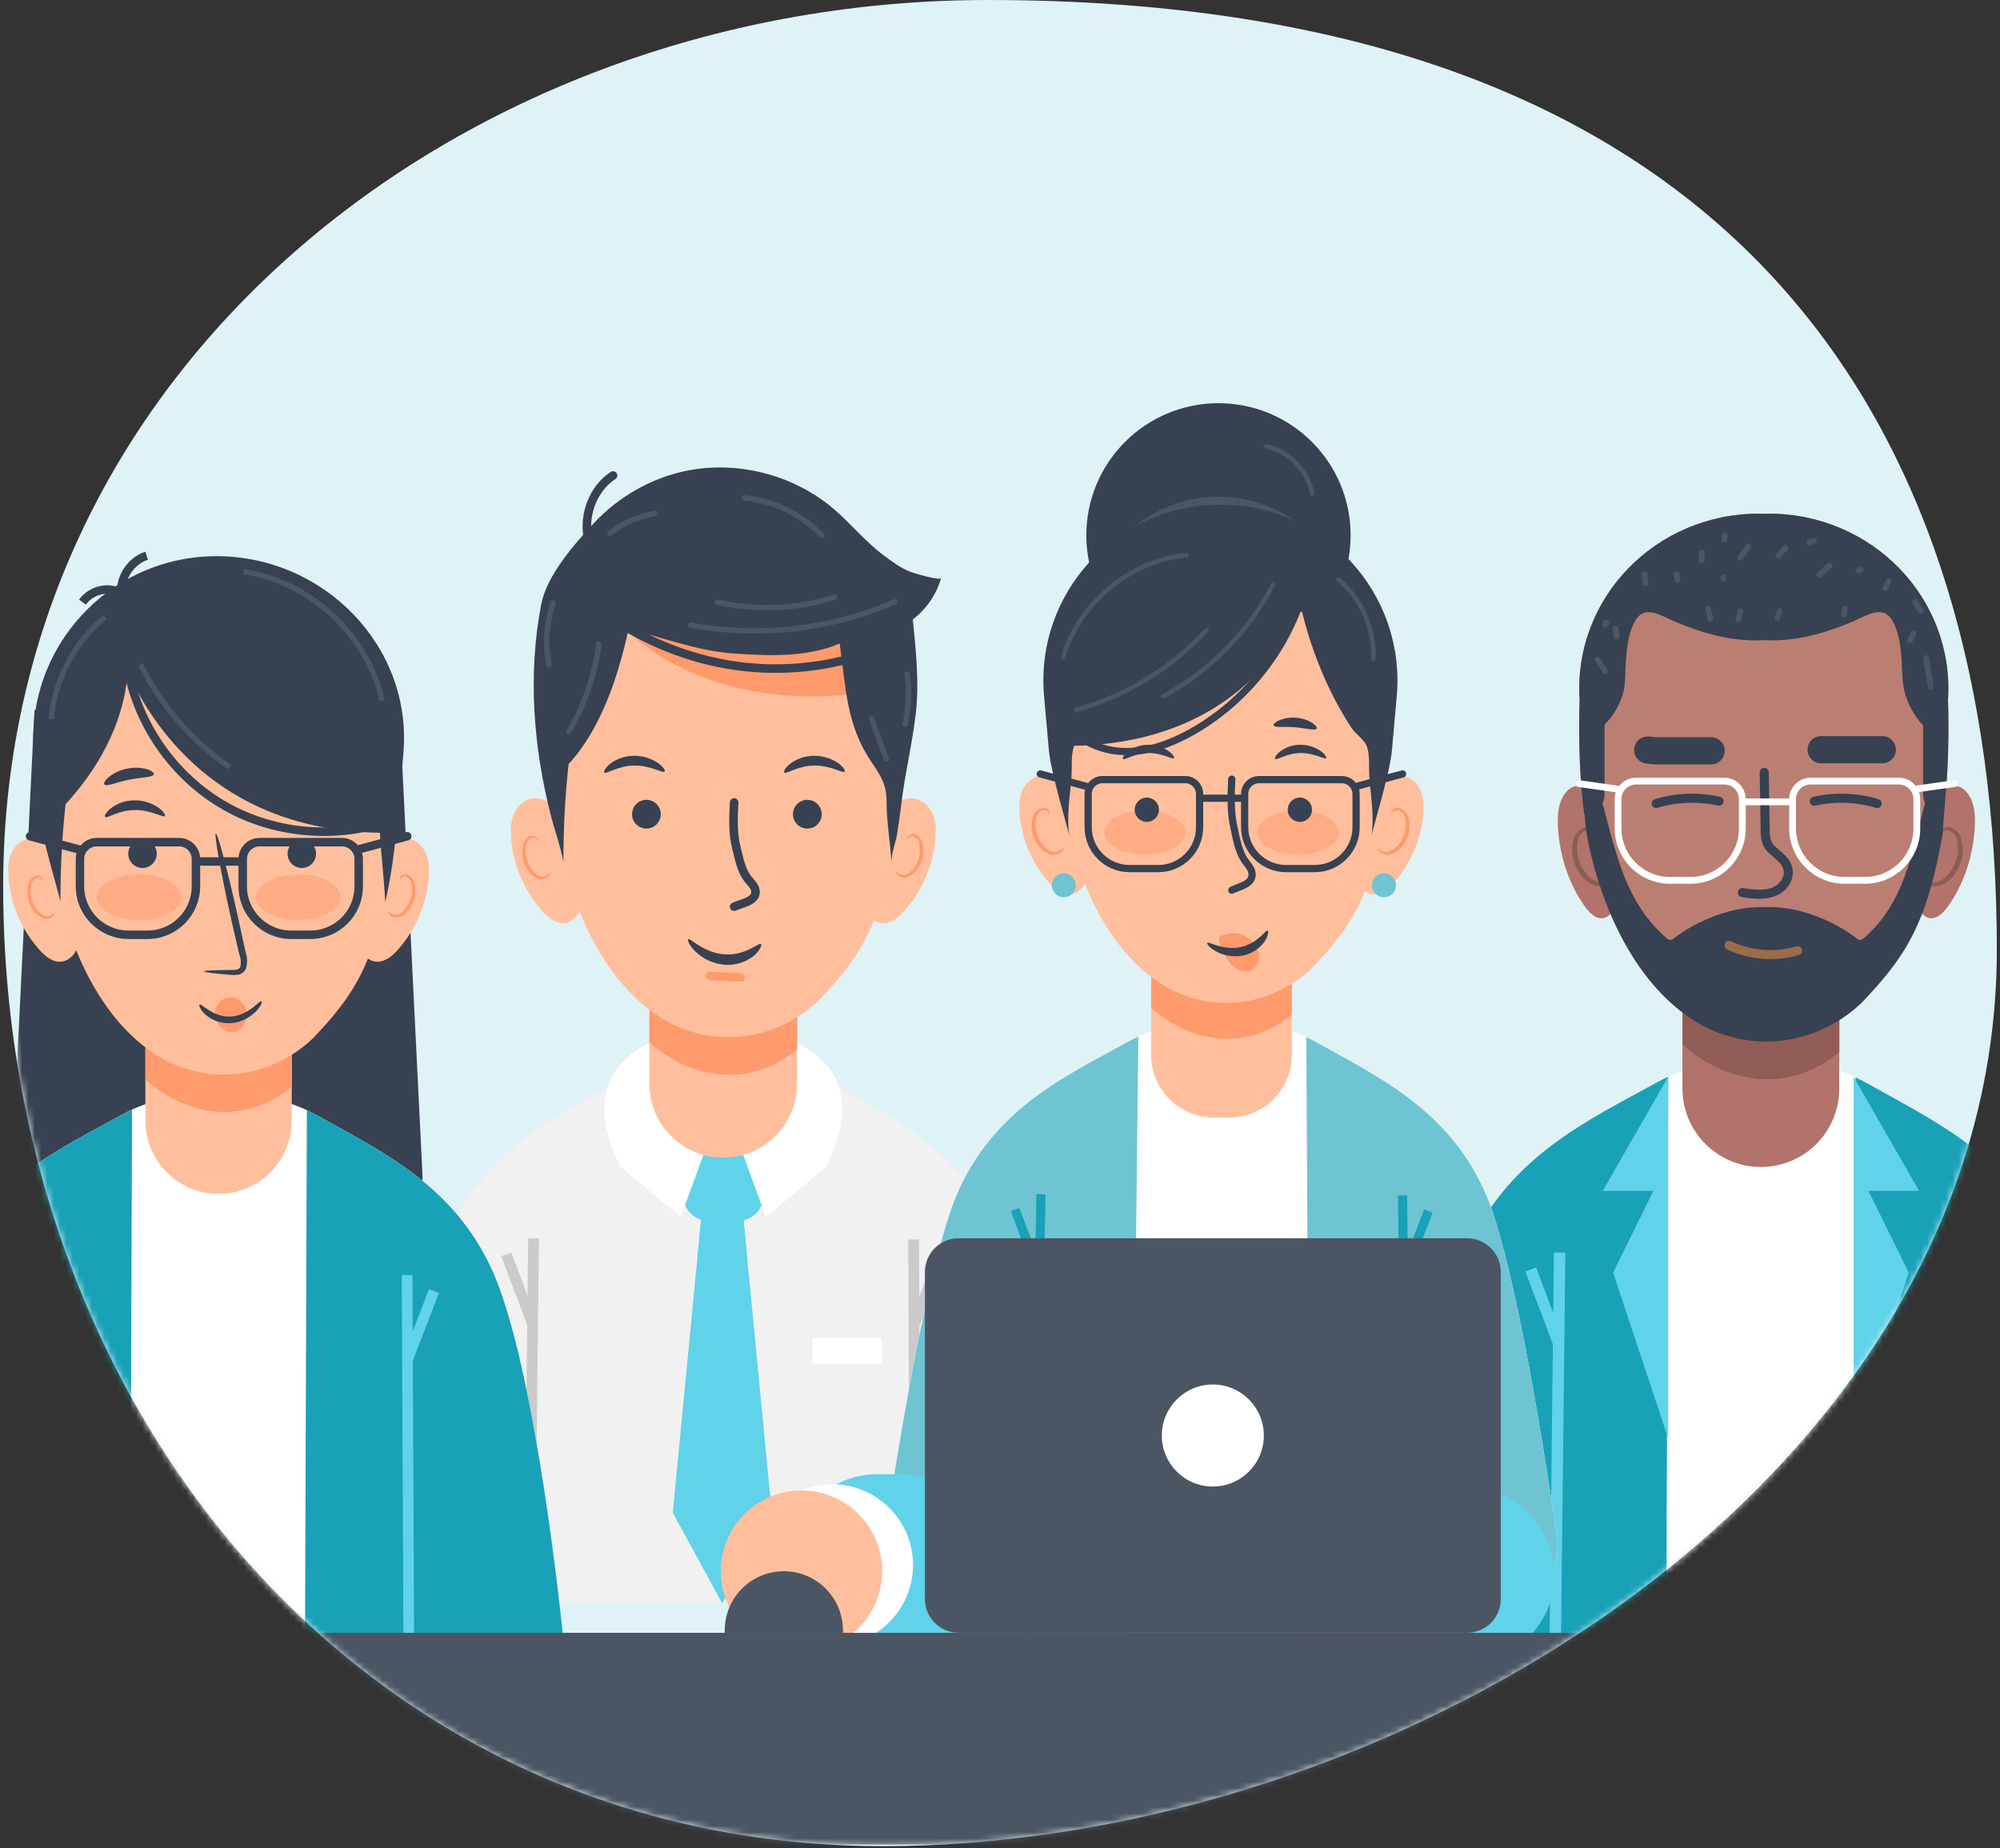 <svg width="316" height="292" viewBox="0 0 316 292" fill="none" xmlns="http://www.w3.org/2000/svg">
<rect x="0" y="0" width="316" height="292" fill="#333333" stroke="none"/>
<path d="M315.5 150.095C315.5 197.119 285.228 236.354 244.065 261.516C212.666 280.706 174.937 291.691 139.467 291.691C112.242 291.691 87.764 284.102 67.219 270.927C25.918 244.45 0.5 195.4 0.5 140.045C0.5 57.152 74.073 0 156.036 0C274.729 0.006 315.5 67.208 315.5 150.095Z" fill="#DFF2F5"/>
<mask id="mask0_2659_77891" style="mask-type:alpha" maskUnits="userSpaceOnUse" x="0" y="0" width="316" height="292">
<path d="M315.5 150.095C315.5 197.119 285.228 236.354 244.065 261.516C212.666 280.706 174.937 291.691 139.467 291.691C112.242 291.691 87.764 284.102 67.219 270.927C25.918 244.45 0.5 195.4 0.5 140.045C0.5 57.152 74.073 0 156.036 0C274.729 0.006 315.5 67.208 315.5 150.095Z" fill="#DFF2F5"/>
</mask>
<g mask="url(#mask0_2659_77891)">
<path d="M169.233 253.353C169.233 253.353 164.998 210.542 157.903 195C151.716 181.445 140.329 176.155 129.93 170.343C124.901 167.527 119.667 166.914 114.423 167.572C109.189 166.869 103.955 167.459 98.903 170.24C88.471 175.985 77.038 181.196 70.76 194.705C63.551 210.201 59.033 253.353 59.033 253.353H169.233Z" fill="#F1F1F1"/>
<path d="M139.33 211.348H128.375V215.548H139.33V211.348Z" fill="white"/>
<path d="M84.303 195.636C84.088 214.55 83.872 234.439 83.656 253.353" stroke="#CBCBCB" stroke-width="1.706" stroke-miterlimit="10"/>
<path d="M80 198.179C81.135 201.313 83.031 206.137 84.166 209.271" stroke="#CBCBCB" stroke-width="1.706" stroke-miterlimit="10"/>
<path d="M144.348 195.841C144.438 214.754 144.518 234.439 144.609 253.353" stroke="#CBCBCB" stroke-width="1.706" stroke-miterlimit="10"/>
<path d="M148.627 198.406C147.469 201.528 145.539 206.342 144.381 209.475" stroke="#CBCBCB" stroke-width="1.706" stroke-miterlimit="10"/>
<path d="M80.463 232.123C80.486 233.849 80.497 235.575 80.52 237.3C80.543 239.491 83.96 239.503 83.937 237.3C83.914 235.575 83.903 233.849 83.88 232.123C83.857 229.921 80.44 229.921 80.463 232.123Z" fill="#808080"/>
<path d="M133.407 242.852C135.57 242.852 137.324 241.098 137.324 238.935C137.324 236.772 135.57 235.019 133.407 235.019C131.244 235.019 129.49 236.772 129.49 238.935C129.49 241.098 131.244 242.852 133.407 242.852Z" fill="white"/>
<path d="M121.943 239.014L114.121 253.353L106.299 239.014L111.021 190.062H117.22L121.943 239.014Z" fill="#60D2E9"/>
<path d="M117.98 198.009L117.219 190.062H111.02L110.26 198.009H117.98Z" fill="#60D2E9"/>
<path d="M116.465 192.946H112.106C109.779 192.946 107.883 191.05 107.883 188.722V185.078C107.883 182.751 109.779 180.855 112.106 180.855H116.465C118.793 180.855 120.689 182.751 120.689 185.078V188.722C120.689 191.05 118.804 192.946 116.465 192.946Z" fill="#60D2E9"/>
<path d="M106.627 163.451C106.627 163.451 89.121 166.517 98.033 184.329L107.546 192.31L112.155 179.72L106.627 163.451Z" fill="white"/>
<path d="M121.951 163.451C121.951 163.451 139.456 166.517 130.544 184.329L121.031 192.31L116.422 179.72L121.951 163.451Z" fill="white"/>
<path d="M114.276 182.91C107.827 182.91 102.594 177.676 102.594 171.228V150.702H125.946V171.228C125.946 177.676 120.724 182.91 114.276 182.91Z" fill="#FFBF9D"/>
<path d="M114.461 169.809C118.855 170.036 122.772 168.447 125.962 165.79V150.702H102.609V164.7C105.913 167.584 109.966 169.582 114.461 169.809Z" fill="#FF9A6C"/>
<path d="M91.664 143.789C93.038 140.304 92.345 135.468 90.824 132.175C89.757 129.859 87.237 125.557 83.967 126.204C82.695 126.454 81.685 127.475 81.186 128.622C80.698 129.78 80.652 131.052 80.743 132.289C81.038 136.58 82.809 140.758 85.738 144.016C86.646 145.027 87.872 146.026 89.269 145.844C90.37 145.708 91.267 144.8 91.664 143.789Z" fill="#FFBF9D"/>
<path d="M86.864 137.894C86.826 137.894 86.752 138.024 86.549 138.187C86.263 138.413 85.901 138.516 85.541 138.475C84.646 138.377 83.622 137.231 83.228 135.812C83.039 135.137 83 134.428 83.116 133.736C83.133 133.477 83.211 133.226 83.343 133.004C83.474 132.782 83.656 132.595 83.873 132.459C84.019 132.377 84.188 132.35 84.351 132.382C84.515 132.413 84.662 132.502 84.768 132.633C84.928 132.829 84.918 132.997 84.96 133.003C85.003 133.008 85.094 132.823 84.96 132.514C84.867 132.328 84.715 132.181 84.528 132.095C84.274 131.991 83.989 131.991 83.734 132.095C83.43 132.24 83.168 132.463 82.974 132.742C82.78 133.021 82.66 133.347 82.625 133.687C82.464 134.459 82.491 135.26 82.705 136.019C83.153 137.606 84.331 138.888 85.536 138.932C85.761 138.937 85.984 138.891 86.189 138.797C86.394 138.703 86.575 138.563 86.72 138.388C86.901 138.106 86.895 137.921 86.864 137.894Z" fill="#FF9A6C"/>
<path d="M136.891 143.789C135.518 140.304 136.21 135.468 137.731 132.175C138.799 129.859 141.319 125.557 144.588 126.204C145.86 126.454 146.87 127.475 147.37 128.622C147.858 129.78 147.903 131.052 147.813 132.289C147.517 136.58 145.746 140.758 142.817 144.016C141.909 145.027 140.683 146.026 139.287 145.844C138.174 145.708 137.277 144.8 136.891 143.789Z" fill="#FFBF9D"/>
<path d="M141.533 137.637C141.57 137.637 141.645 137.767 141.847 137.93C142.134 138.156 142.495 138.26 142.855 138.218C143.751 138.121 144.774 136.974 145.169 135.556C145.358 134.881 145.396 134.171 145.281 133.48C145.263 133.221 145.186 132.97 145.054 132.748C144.922 132.525 144.74 132.339 144.524 132.202C144.378 132.121 144.209 132.093 144.045 132.125C143.882 132.157 143.734 132.246 143.628 132.376C143.468 132.572 143.479 132.74 143.436 132.746C143.393 132.751 143.303 132.567 143.436 132.257C143.529 132.071 143.682 131.924 143.868 131.838C144.123 131.734 144.407 131.734 144.662 131.838C144.966 131.984 145.228 132.207 145.422 132.486C145.617 132.765 145.737 133.09 145.771 133.431C145.933 134.203 145.905 135.003 145.691 135.762C145.243 137.349 144.065 138.631 142.86 138.675C142.636 138.681 142.413 138.635 142.208 138.541C142.003 138.447 141.822 138.307 141.677 138.131C141.496 137.849 141.501 137.664 141.533 137.637Z" fill="#FF9A6C"/>
<path d="M85.231 112.081C85.231 112.081 86.764 125.295 88.614 134.23C90.567 143.721 95.244 154.392 103.452 160.159C111.649 165.915 122.297 164.802 129.336 158.093C135.773 151.349 139.031 146.445 141.358 133.095L143.413 112.081C144.707 96.017 131.062 82.189 113.908 82.189C96.754 82.178 83.483 96.017 85.231 112.081Z" fill="#FFBF9D"/>
<path d="M95.491 122.057C95.793 122.379 97.568 120.987 100.203 120.956C102.839 120.925 104.737 122.235 105.013 121.908C105.148 121.762 104.82 121.158 103.987 120.573C102.845 119.794 101.498 119.39 100.129 119.416C98.776 119.424 97.465 119.871 96.386 120.692C95.595 121.335 95.338 121.921 95.491 122.057Z" fill="#374151"/>
<path d="M123.929 122.057C124.231 122.379 126.006 120.987 128.641 120.956C131.276 120.925 133.174 122.235 133.451 121.908C133.585 121.762 133.258 121.158 132.425 120.573C131.283 119.794 129.935 119.39 128.566 119.416C127.213 119.424 125.902 119.871 124.824 120.692C124.033 121.335 123.776 121.921 123.929 122.057Z" fill="#374151"/>
<path d="M120.242 149.153C119.933 148.828 117.852 151.012 114.496 150.791C111.14 150.569 109.045 148.116 108.732 148.403C108.593 148.536 108.852 149.319 109.815 150.282C111.082 151.536 112.754 152.297 114.531 152.429C116.226 152.556 117.904 152.016 119.208 150.925C120.136 150.063 120.404 149.287 120.242 149.153Z" fill="#374151"/>
<path d="M117.132 108.823C125.908 110.821 134.831 110.23 143.402 108.005C142.324 93.746 129.575 82.178 113.897 82.178C105.541 82.178 98.117 85.471 92.894 90.693C96.879 100.592 106.926 106.495 117.132 108.823Z" fill="#FF9A6C"/>
<path d="M130.568 79.476C124.324 74.742 115.991 72.812 108.316 74.413C102.799 75.571 97.702 78.523 93.853 82.632C90.743 85.959 86.383 90.931 85.509 95.495C83.386 106.564 84.26 118.041 87.053 128.906C87.677 131.335 88.574 133.753 89.017 136.217C89.017 130.733 89.278 125.908 89.835 120.732C95.023 115.078 97.702 106.757 99.314 99.412C104.786 100.717 110.042 102.817 115.65 103.226C121.258 103.635 127.502 103.907 132.668 101.671C133.667 108.584 133.644 114.42 137.686 120.391C139.196 122.628 140.092 123.978 140.081 126.692C140.07 129.893 140.683 133.14 140.853 136.341C140.785 134.968 141.511 133.174 141.739 131.8C142 130.211 142.215 128.61 142.408 127.01C142.987 122.162 144.168 117.417 144.713 112.558C145.258 107.767 144.69 102.636 144.225 97.868C146.37 96.244 147.96 93.917 148.698 91.328C148.561 91.805 144.384 90.556 143.964 90.397C142.306 89.762 141.023 88.785 139.616 87.741C136.789 85.641 134.586 82.905 131.93 80.589C131.51 80.214 131.044 79.84 130.568 79.476Z" fill="#374151"/>
<path d="M117.578 78.659C122.187 79.09 126.603 81.224 129.816 84.551" stroke="#4B5563" stroke-width="0.853" stroke-miterlimit="10" stroke-linecap="round"/>
<path d="M109.146 98.764C119.931 100.774 131.318 99.48 141.377 95.086" stroke="#4B5563" stroke-width="0.853" stroke-miterlimit="10" stroke-linecap="round"/>
<path d="M96.33 84.267C98.385 82.666 100.837 81.588 103.403 81.145" stroke="#4B5563" stroke-width="0.853" stroke-miterlimit="10" stroke-linecap="round"/>
<path d="M86.751 105.076C86.081 101.841 86.308 98.435 87.386 95.313" stroke="#4B5563" stroke-width="0.853" stroke-miterlimit="10" stroke-linecap="round"/>
<path d="M89.877 115.589C92.386 111.366 93.998 106.632 94.611 101.761" stroke="#4B5563" stroke-width="0.853" stroke-miterlimit="10" stroke-linecap="round"/>
<path d="M143.323 106.495C143.698 109.118 143.584 111.82 142.994 114.408" stroke="#4B5563" stroke-width="0.853" stroke-miterlimit="10" stroke-linecap="round"/>
<path d="M137.699 113.568C138.471 115.668 139.243 117.769 140.015 119.88" stroke="#4B5563" stroke-width="0.853" stroke-miterlimit="10" stroke-linecap="round"/>
<path d="M113.342 95.143C119.449 96.528 125.92 96.255 131.892 94.348" stroke="#4B5563" stroke-width="0.853" stroke-miterlimit="10" stroke-linecap="round"/>
<path d="M96.867 75.128C93.064 77.626 91.599 83.121 93.654 87.173" stroke="#374151" stroke-width="1.35" stroke-miterlimit="10" stroke-linecap="round"/>
<path d="M143.254 100.637C128.768 107.937 112.341 107.222 98.195 98.662" stroke="#374151" stroke-width="1.35" stroke-miterlimit="10" stroke-linecap="round"/>
<path d="M102.134 130.915C103.388 130.915 104.404 129.898 104.404 128.644C104.404 127.39 103.388 126.374 102.134 126.374C100.88 126.374 99.863 127.39 99.863 128.644C99.863 129.898 100.88 130.915 102.134 130.915Z" fill="#374151"/>
<path d="M127.56 130.915C128.814 130.915 129.83 129.898 129.83 128.644C129.83 127.39 128.814 126.374 127.56 126.374C126.306 126.374 125.289 127.39 125.289 128.644C125.289 129.898 126.306 130.915 127.56 130.915Z" fill="#374151"/>
<path d="M115.994 126.794C115.858 129.098 115.767 131.687 116.346 133.946C116.778 135.626 117.084 137.545 118.242 138.964C118.708 139.531 119.298 140.088 119.366 140.791C119.502 142.392 117.288 142.676 115.994 143.255" stroke="#374151" stroke-width="1.35" stroke-miterlimit="10" stroke-linecap="round"/>
<path d="M112.191 154.188C113.803 154.267 115.416 154.358 117.028 154.437" stroke="#FF9A6C" stroke-width="1.35" stroke-miterlimit="10" stroke-linecap="round"/>
<path d="M34.29 218.954C15.74 218.954 0.955 203.428 1.866 184.9L5.453 112.182H63.128L66.714 184.9C67.625 203.428 52.84 218.954 34.29 218.954Z" fill="#374151"/>
<path d="M88.957 258.405C88.957 258.405 84.764 216.008 77.737 200.617C71.61 187.193 60.333 181.954 50.035 176.198C45.054 173.41 39.871 172.803 34.677 173.455C29.494 172.758 24.312 173.342 19.309 176.097C8.977 181.785 -2.345 186.946 -8.562 200.325C-15.701 215.671 -20.176 258.034 -20.176 258.034L88.957 258.405Z" fill="white"/>
<path d="M20.86 175.332C20.343 175.568 19.826 175.816 19.309 176.097C8.977 181.786 -2.345 186.946 -8.562 200.325C-15.701 215.671 -20.176 258.034 -20.176 258.034L20.579 258.169L20.86 175.332Z" fill="#19A1B7"/>
<path d="M4.85 201.247C4.636 219.977 4.423 239.393 4.209 258.113" stroke="#60D2E9" stroke-width="1.69" stroke-miterlimit="10"/>
<path d="M0.602 203.754C1.726 206.857 3.603 211.635 4.728 214.738" stroke="#60D2E9" stroke-width="1.69" stroke-miterlimit="10"/>
<path d="M48.486 175.422C49.003 175.658 49.52 175.917 50.026 176.198C60.324 181.954 71.601 187.193 77.728 200.617C84.755 216.008 88.948 258.405 88.948 258.405L48.193 258.27L48.486 175.422Z" fill="#19A1B7"/>
<path d="M64.322 201.449C64.412 220.179 64.491 239.595 64.581 258.326" stroke="#60D2E9" stroke-width="1.69" stroke-miterlimit="10"/>
<path d="M68.554 203.99C67.408 207.081 65.496 211.848 64.35 214.951" stroke="#60D2E9" stroke-width="1.69" stroke-miterlimit="10"/>
<path d="M34.538 188.632C28.152 188.632 22.969 183.449 22.969 177.064V156.737H46.095V177.064C46.106 183.461 40.923 188.632 34.538 188.632Z" fill="#FFBF9D"/>
<path d="M34.722 175.669C39.073 175.894 42.951 174.32 46.111 171.689V156.748H22.984V170.61C26.267 173.466 30.27 175.445 34.722 175.669Z" fill="#FF9A6C"/>
<path d="M12.146 149.901C13.506 146.449 12.82 141.66 11.314 138.399C10.257 136.106 7.761 131.845 4.523 132.486C3.264 132.733 2.264 133.745 1.769 134.88C1.285 136.027 1.24 137.286 1.33 138.512C1.623 142.762 3.377 146.899 6.277 150.126C7.177 151.126 8.391 152.116 9.774 151.936C10.864 151.79 11.752 150.901 12.146 149.901Z" fill="#FFBF9D"/>
<path d="M56.935 149.901C55.575 146.449 56.26 141.66 57.767 138.399C58.824 136.106 61.32 131.845 64.558 132.486C65.817 132.733 66.817 133.745 67.312 134.88C67.795 136.027 67.84 137.286 67.75 138.512C67.458 142.762 65.704 146.899 62.804 150.125C61.904 151.126 60.69 152.115 59.307 151.936C58.217 151.789 57.328 150.901 56.935 149.901Z" fill="#FFBF9D"/>
<path d="M5.767 118.489C5.767 118.489 7.285 131.575 9.117 140.423C11.051 149.822 15.683 160.39 23.811 166.102C31.929 171.802 42.474 170.7 49.445 164.055C55.808 157.377 59.046 152.52 61.351 139.299L63.386 118.489C64.667 102.58 51.154 88.887 34.166 88.887C17.178 88.887 4.047 102.58 5.767 118.489Z" fill="#FFBF9D"/>
<path d="M16.488 123.941C16.809 124.352 18.384 123.588 20.409 123.192C22.433 122.796 24.188 122.825 24.306 122.33C24.358 122.096 23.948 121.753 23.155 121.518C22.131 121.249 21.063 121.228 20.038 121.456C19 121.655 18.029 122.104 17.209 122.767C16.582 123.272 16.362 123.738 16.488 123.941Z" fill="#374151"/>
<path d="M16.612 129.072C16.912 129.391 18.669 128.012 21.279 127.981C23.888 127.95 25.768 129.248 26.042 128.924C26.175 128.779 25.851 128.182 25.026 127.602C23.895 126.83 22.56 126.43 21.205 126.456C19.865 126.464 18.567 126.906 17.499 127.719C16.715 128.356 16.461 128.937 16.612 129.072Z" fill="#374151"/>
<path d="M32.239 153.477C32.243 153.322 33.864 153.287 36.491 153.256C37.153 153.276 37.789 153.219 37.965 152.786C38.113 152.107 38.056 151.402 37.8 150.763L36.578 145.465C34.912 137.929 33.8 131.769 34.099 131.705C34.399 131.64 36.002 137.679 37.669 145.215L38.822 150.544C39.122 151.395 39.113 152.33 38.795 153.183C38.667 153.404 38.492 153.593 38.282 153.737C38.072 153.88 37.834 153.974 37.585 154.012C37.211 154.064 36.832 154.068 36.458 154.025C33.841 153.821 32.224 153.619 32.239 153.477Z" fill="#374151"/>
<path d="M38.194 162.349C38.567 161.931 38.821 161.42 38.93 160.871C39.039 160.323 38.997 159.757 38.81 159.236C38.608 158.722 38.252 158.286 37.791 157.988C37.329 157.69 36.785 157.544 36.232 157.57C35.708 157.62 35.212 157.84 34.818 158.196C34.424 158.553 34.153 159.027 34.048 159.546C33.919 160.064 33.945 160.606 34.123 161.103C34.37 161.736 34.802 162.275 35.363 162.65C35.805 162.989 36.358 163.15 36.917 163.103C37.415 163.01 37.868 162.743 38.194 162.349Z" fill="#FF9A6C"/>
<path d="M41.325 158.203C41.062 157.945 39.273 160.48 36.436 160.615C33.599 160.75 31.791 158.436 31.524 158.724C31.388 158.839 31.611 159.527 32.428 160.275C33.496 161.24 34.907 161.73 36.412 161.661C37.856 161.594 39.292 160.938 40.417 159.833C41.234 158.999 41.463 158.301 41.325 158.203Z" fill="#374151"/>
<path d="M34.215 87.876C17.205 87.876 3.86 102.435 5.366 119.355C5.625 122.312 5.895 125.269 6.153 128.226C6.49 131.981 9.346 141.346 9.548 142.403C9.548 136.972 9.807 132.194 10.358 127.068C18.115 118.613 19.813 110.721 20.116 106.696C20.206 106.685 20.308 106.685 20.398 106.673C24.917 116.263 35.856 131.227 60.028 131.576C60.219 135.23 60.691 138.884 60.871 142.526C62.524 135.421 63.041 126.876 63.727 119.108C65.245 102.199 51.225 87.876 34.215 87.876Z" fill="#374151"/>
<path d="M19.164 93.676C19.007 91.135 20.738 88.583 23.167 87.808" stroke="#374151" stroke-width="1.337" stroke-miterlimit="10"/>
<path d="M18.108 93.294C16.253 92.799 14.139 93.575 13.037 95.138" stroke="#374151" stroke-width="1.337" stroke-miterlimit="10"/>
<path d="M38.496 90.337C48.986 91.866 58.103 100.354 60.386 110.698" stroke="#4B5563" stroke-width="0.845" stroke-miterlimit="10"/>
<path d="M22.209 104.975C25.436 111.462 30.326 117.117 36.307 121.221" stroke="#4B5563" stroke-width="0.845" stroke-miterlimit="10"/>
<path d="M16.621 97.454C11.775 101.434 8.627 107.404 8.076 113.643" stroke="#4B5563" stroke-width="0.845" stroke-miterlimit="10"/>
<path d="M20.049 104.885C21.51 114.228 27.435 122.773 35.676 127.416C43.917 132.059 54.294 132.7 63.041 129.114" stroke="#374151" stroke-width="1.337" stroke-miterlimit="10"/>
<path opacity="0.5" d="M28.645 141.761C28.645 143.763 25.654 145.393 21.955 145.393C18.267 145.393 15.266 143.763 15.266 141.761C15.266 139.76 18.256 138.13 21.955 138.13C25.643 138.13 28.645 139.76 28.645 141.761Z" fill="#FF9A6C"/>
<path opacity="0.5" d="M53.814 141.761C53.814 143.763 50.824 145.393 47.125 145.393C43.437 145.393 40.435 143.763 40.435 141.761C40.435 139.76 43.426 138.13 47.125 138.13C50.813 138.13 53.814 139.76 53.814 141.761Z" fill="#FF9A6C"/>
<path d="M22.516 137.141C23.758 137.141 24.765 136.134 24.765 134.892C24.765 133.65 23.758 132.644 22.516 132.644C21.274 132.644 20.268 133.65 20.268 134.892C20.268 136.134 21.274 137.141 22.516 137.141Z" fill="#374151"/>
<path d="M47.686 137.141C48.928 137.141 49.935 136.134 49.935 134.892C49.935 133.65 48.928 132.644 47.686 132.644C46.444 132.644 45.438 133.65 45.438 134.892C45.438 136.134 46.444 137.141 47.686 137.141Z" fill="#374151"/>
<path d="M53.746 126.156C49.474 124.301 44.729 124.369 40.502 126.348" stroke="#374151" stroke-width="1.337" stroke-miterlimit="10" stroke-linecap="round"/>
<path d="M23.302 147.697H20.3C16.073 147.697 12.633 144.268 12.633 140.03V135.724C12.633 134.251 13.825 133.059 15.297 133.059H28.294C29.767 133.059 30.958 134.251 30.958 135.724V140.03C30.958 144.268 27.529 147.697 23.302 147.697Z" stroke="#374151" stroke-width="1.337" stroke-miterlimit="10" stroke-linecap="round"/>
<path d="M49.021 147.697H46.019C41.792 147.697 38.352 144.268 38.352 140.03V135.724C38.352 134.251 39.543 133.059 41.016 133.059H54.013C55.486 133.059 56.677 134.251 56.677 135.724V140.03C56.688 144.268 53.259 147.697 49.021 147.697Z" stroke="#374151" stroke-width="1.337" stroke-miterlimit="10" stroke-linecap="round"/>
<path d="M31.17 136.117H38.275" stroke="#374151" stroke-width="1.337" stroke-miterlimit="10" stroke-linecap="round"/>
<path d="M12.552 134.24L4.75 132.126" stroke="#374151" stroke-width="1.337" stroke-miterlimit="10" stroke-linecap="round"/>
<path d="M56.535 134.24L64.338 132.126" stroke="#374151" stroke-width="1.337" stroke-miterlimit="10" stroke-linecap="round"/>
<path d="M61.33 143.95C61.367 143.95 61.441 144.079 61.641 144.241C61.925 144.464 62.283 144.567 62.639 144.526C63.526 144.429 64.54 143.293 64.93 141.889C65.118 141.22 65.155 140.518 65.041 139.833C65.024 139.576 64.947 139.328 64.817 139.108C64.686 138.888 64.506 138.703 64.291 138.568C64.147 138.487 63.98 138.46 63.818 138.491C63.656 138.523 63.51 138.611 63.404 138.74C63.246 138.934 63.257 139.101 63.214 139.106C63.172 139.112 63.082 138.929 63.214 138.622C63.307 138.438 63.458 138.292 63.642 138.207C63.895 138.104 64.176 138.104 64.429 138.207C64.73 138.351 64.989 138.572 65.181 138.849C65.374 139.125 65.493 139.447 65.527 139.784C65.687 140.549 65.659 141.342 65.448 142.093C65.004 143.665 63.837 144.935 62.644 144.978C62.422 144.983 62.201 144.938 61.998 144.845C61.795 144.752 61.615 144.613 61.472 144.44C61.293 144.16 61.298 143.977 61.33 143.95Z" fill="#FF9A6C"/>
<path d="M8.629 144.157C8.592 144.157 8.518 144.286 8.318 144.448C8.034 144.672 7.676 144.774 7.32 144.733C6.433 144.636 5.419 143.501 5.029 142.096C4.842 141.428 4.804 140.725 4.918 140.04C4.935 139.784 5.012 139.535 5.142 139.315C5.273 139.095 5.453 138.91 5.668 138.775C5.812 138.694 5.98 138.667 6.141 138.698C6.303 138.73 6.449 138.818 6.554 138.948C6.713 139.141 6.702 139.308 6.745 139.314C6.787 139.319 6.877 139.136 6.745 138.829C6.652 138.646 6.501 138.499 6.317 138.415C6.064 138.311 5.783 138.311 5.53 138.415C5.229 138.559 4.97 138.78 4.778 139.056C4.585 139.332 4.466 139.655 4.432 139.992C4.272 140.756 4.299 141.549 4.511 142.3C4.955 143.872 6.122 145.142 7.315 145.185C7.537 145.191 7.758 145.145 7.961 145.052C8.164 144.959 8.344 144.821 8.487 144.647C8.666 144.367 8.661 144.184 8.629 144.157Z" fill="#FF9A6C"/>
<path d="M336.527 259.131C336.527 259.131 332.034 213.711 324.506 197.222C317.942 182.841 305.862 177.228 294.829 171.062C289.493 168.075 283.941 167.424 278.376 168.123C272.824 167.376 267.271 168.002 261.911 170.953C250.843 177.048 238.714 182.576 232.053 196.909C224.405 213.35 219.611 258.733 219.611 258.733L336.527 259.131Z" fill="white"/>
<path d="M263.574 170.134C263.02 170.387 262.465 170.652 261.911 170.953C250.843 177.048 238.714 182.576 232.053 196.909C224.405 213.35 219.611 258.733 219.611 258.733L263.272 258.878L263.574 170.134Z" fill="#19A1B7"/>
<path d="M263.575 170.134L253.229 188.153H261.238L254.867 201.076L263.575 227.285V170.134Z" fill="#60D2E9"/>
<path d="M246.421 197.897C246.192 217.963 245.963 238.764 245.734 258.818" stroke="#60D2E9" stroke-width="1.81" stroke-miterlimit="10"/>
<path d="M241.871 200.582C243.076 203.907 245.087 209.025 246.291 212.35" stroke="#60D2E9" stroke-width="1.81" stroke-miterlimit="10"/>
<path d="M293.173 170.231C293.727 170.484 294.281 170.761 294.823 171.062C305.855 177.229 317.936 182.841 324.5 197.222C332.028 213.711 336.521 259.131 336.521 259.131L292.859 258.986L293.173 170.231Z" fill="#19A1B7"/>
<path d="M306.678 214.566H295.055V219.023H306.678V214.566Z" fill="white"/>
<path d="M292.875 170.134L303.221 188.153H295.212L301.583 201.076L292.875 227.285V170.134Z" fill="#60D2E9"/>
<path d="M310.135 198.114C310.231 218.18 310.315 238.98 310.412 259.046" stroke="#60D2E9" stroke-width="1.81" stroke-miterlimit="10"/>
<path d="M314.673 200.836C313.444 204.148 311.397 209.255 310.168 212.579" stroke="#60D2E9" stroke-width="1.81" stroke-miterlimit="10"/>
<path d="M278.22 184.383C271.379 184.383 265.826 178.83 265.826 171.989V150.212H290.602V171.989C290.614 178.842 285.061 184.383 278.22 184.383Z" fill="#B1736B"/>
<path d="M278.416 170.495C283.077 170.736 287.233 169.05 290.617 166.232V150.225H265.842V165.075C269.359 168.135 273.647 170.255 278.416 170.495Z" fill="#925D57"/>
<path d="M255.302 142.889C256.447 139.192 255.88 134.061 254.604 130.568C253.712 128.111 251.605 123.546 248.859 124.232C247.787 124.497 246.943 125.581 246.534 126.798C246.124 128.026 246.088 129.375 246.161 130.688C246.401 135.241 247.895 139.673 250.34 143.13C251.099 144.202 252.123 145.262 253.291 145.069C254.218 144.913 254.965 143.961 255.302 142.889Z" fill="#B1736B"/>
<path d="M254.694 138.624C254.64 138.624 254.532 138.8 254.238 139.02C253.824 139.325 253.3 139.464 252.779 139.408C251.483 139.276 250.001 137.73 249.429 135.818C249.156 134.908 249.1 133.951 249.267 133.019C249.293 132.67 249.405 132.331 249.596 132.032C249.786 131.732 250.05 131.48 250.363 131.297C250.575 131.186 250.82 131.149 251.056 131.192C251.293 131.235 251.507 131.355 251.66 131.531C251.892 131.795 251.876 132.022 251.938 132.029C252 132.037 252.131 131.788 251.938 131.37C251.803 131.12 251.583 130.921 251.313 130.806C250.944 130.665 250.532 130.665 250.163 130.806C249.723 131.002 249.344 131.303 249.062 131.679C248.781 132.055 248.607 132.494 248.557 132.953C248.324 133.994 248.363 135.073 248.673 136.096C249.321 138.236 251.027 139.965 252.772 140.024C253.097 140.031 253.42 139.969 253.716 139.843C254.013 139.716 254.276 139.527 254.485 139.291C254.748 138.91 254.74 138.661 254.694 138.624Z" fill="#8B5D54"/>
<path d="M302.872 142.889C301.728 139.192 302.294 134.061 303.571 130.568C304.462 128.111 306.57 123.546 309.316 124.232C310.388 124.497 311.231 125.581 311.641 126.798C312.05 128.026 312.086 129.375 312.014 130.688C311.773 135.241 310.28 139.673 307.835 143.13C307.076 144.202 306.052 145.262 304.884 145.069C303.956 144.913 303.21 143.961 302.872 142.889Z" fill="#B1736B"/>
<path d="M303.836 138.624C303.89 138.624 303.998 138.8 304.291 139.02C304.706 139.325 305.229 139.464 305.75 139.408C307.047 139.276 308.529 137.73 309.1 135.818C309.373 134.908 309.429 133.951 309.262 133.019C309.237 132.67 309.124 132.331 308.934 132.032C308.743 131.732 308.48 131.48 308.166 131.297C307.955 131.186 307.71 131.149 307.473 131.192C307.236 131.235 307.023 131.355 306.869 131.531C306.638 131.795 306.653 132.022 306.591 132.029C306.529 132.037 306.398 131.788 306.591 131.37C306.726 131.12 306.947 130.921 307.216 130.806C307.585 130.665 307.997 130.665 308.367 130.806C308.806 131.002 309.186 131.303 309.467 131.679C309.748 132.055 309.922 132.494 309.972 132.953C310.206 133.994 310.166 135.073 309.856 136.096C309.208 138.236 307.502 139.965 305.758 140.024C305.432 140.031 305.109 139.969 304.813 139.843C304.516 139.716 304.253 139.527 304.044 139.291C303.782 138.91 303.789 138.661 303.836 138.624Z" fill="#8B5D54"/>
<path d="M307.775 110.622C308.834 94.495 295.742 81.162 279.506 81.162C279.229 81.162 278.952 81.186 278.675 81.186C278.398 81.174 278.121 81.162 277.844 81.162C261.608 81.162 248.516 94.495 249.576 110.622C249.576 110.622 249.01 123.269 250.973 132.748C253.045 142.817 258.007 154.139 266.715 160.258C269.497 162.209 272.544 163.401 275.652 163.907V164.028C276.652 164.148 277.663 164.184 278.675 164.172C279.687 164.184 280.699 164.16 281.698 164.028V163.907C284.806 163.401 287.853 162.221 290.635 160.258C299.343 154.139 304.294 142.829 306.377 132.748C308.341 123.257 307.775 110.622 307.775 110.622Z" fill="#BA7F72"/>
<path d="M250.301 126.678C250.301 129.038 250.542 131.11 250.951 133.109C253.023 143.178 257.985 154.5 266.693 160.619C275.389 166.725 286.687 165.545 294.155 158.427C300.984 151.272 304.441 146.069 306.91 131.905L307.307 126.557H304.248C302.032 134.759 301.008 142.624 294.42 148.297C294.203 148.478 293.805 148.611 293.552 148.406C289.614 145.371 284.11 143.13 278.906 143.323C273.703 143.13 268.199 145.371 264.26 148.406C264.007 148.611 263.61 148.478 263.393 148.297C256.805 142.612 255.347 134.88 253.131 126.666H250.301V126.678Z" fill="#374151"/>
<path d="M307.783 110.622C308.843 94.495 295.75 81.162 279.514 81.162C279.322 81.162 278.876 81.186 278.683 81.186C278.491 81.186 278.045 81.162 277.852 81.162C261.616 81.162 248.524 94.495 249.584 110.622C249.584 110.622 249.174 120.017 250.307 128.689C252.077 128.689 253.522 127.256 253.522 125.473V114.681C253.522 114.368 253.992 113.995 254.173 113.79C254.498 113.429 254.763 113.055 255.028 112.658C255.678 111.658 256.16 110.562 256.473 109.406C256.798 108.19 256.774 106.925 256.823 105.672C256.859 104.805 256.907 103.95 257.003 103.083C257.172 101.469 257.473 99.794 258.22 98.337C259.749 95.362 262.255 97.217 264.651 98.217C269.289 100.168 273.817 101.421 278.683 101.143C283.561 101.408 288.078 100.168 292.715 98.217C295.112 97.205 297.617 95.362 299.147 98.337C299.894 99.794 300.183 101.457 300.363 103.071C300.568 104.998 300.448 106.961 300.833 108.876C301.206 110.743 302.11 112.465 303.266 113.959C303.362 114.091 303.856 114.537 303.856 114.681V125.473C303.856 127.244 305.289 128.689 307.072 128.689C308.192 120.017 307.783 110.622 307.783 110.622Z" fill="#374151"/>
<path d="M302.584 95.085C302.885 95.567 303.186 96.049 303.487 96.531" stroke="#4B5563" stroke-width="0.905" stroke-miterlimit="10" stroke-linecap="round" stroke-linejoin="round"/>
<path d="M304.324 103.962C304.565 105.467 304.806 106.985 305.047 108.49" stroke="#4B5563" stroke-width="0.905" stroke-miterlimit="10" stroke-linecap="round" stroke-linejoin="round"/>
<path d="M270.246 97.819C270.125 97.277 270.017 96.723 269.896 96.181" stroke="#4B5563" stroke-width="0.905" stroke-miterlimit="10" stroke-linecap="round" stroke-linejoin="round"/>
<path d="M274.648 97.807C274.769 97.385 274.889 96.964 275.01 96.542" stroke="#4B5563" stroke-width="0.905" stroke-miterlimit="10" stroke-linecap="round" stroke-linejoin="round"/>
<path d="M291.332 97.084C291.392 96.783 291.453 96.482 291.513 96.181" stroke="#4B5563" stroke-width="0.905" stroke-miterlimit="10" stroke-linecap="round" stroke-linejoin="round"/>
<path d="M280.816 97.626C280.937 97.265 281.057 96.904 281.178 96.542" stroke="#4B5563" stroke-width="0.905" stroke-miterlimit="10" stroke-linecap="round" stroke-linejoin="round"/>
<path d="M274.945 88.148C275.379 87.546 275.8 86.943 276.234 86.341" stroke="#4B5563" stroke-width="0.905" stroke-miterlimit="10" stroke-linecap="round" stroke-linejoin="round"/>
<path d="M280.992 87.834C281.354 87.413 281.715 86.991 282.076 86.57" stroke="#4B5563" stroke-width="0.905" stroke-miterlimit="10" stroke-linecap="round" stroke-linejoin="round"/>
<path d="M287.449 90.833C287.991 90.352 288.533 89.858 289.075 89.376" stroke="#4B5563" stroke-width="0.905" stroke-miterlimit="10" stroke-linecap="round" stroke-linejoin="round"/>
<path d="M285.9 85.654C286.141 85.594 286.382 85.534 286.623 85.474" stroke="#4B5563" stroke-width="0.905" stroke-miterlimit="10" stroke-linecap="round" stroke-linejoin="round"/>
<path d="M293.693 90.183C293.814 90.123 293.934 90.062 294.055 90.002" stroke="#4B5563" stroke-width="0.905" stroke-miterlimit="10" stroke-linecap="round" stroke-linejoin="round"/>
<path d="M265.038 91.641C264.978 91.339 264.918 91.038 264.857 90.737" stroke="#4B5563" stroke-width="0.905" stroke-miterlimit="10" stroke-linecap="round" stroke-linejoin="round"/>
<path d="M268.854 88.557C268.854 88.136 268.854 87.714 268.854 87.293" stroke="#4B5563" stroke-width="0.905" stroke-miterlimit="10" stroke-linecap="round" stroke-linejoin="round"/>
<path d="M272.297 91.461C272.297 91.4 272.297 91.34 272.297 91.279" stroke="#4B5563" stroke-width="0.905" stroke-miterlimit="10" stroke-linecap="round" stroke-linejoin="round"/>
<path d="M272.477 85.293C272.477 85.052 272.477 84.811 272.477 84.57" stroke="#4B5563" stroke-width="0.905" stroke-miterlimit="10" stroke-linecap="round" stroke-linejoin="round"/>
<path d="M259.999 92.183C259.939 91.701 259.879 91.219 259.818 90.737" stroke="#4B5563" stroke-width="0.905" stroke-miterlimit="10" stroke-linecap="round" stroke-linejoin="round"/>
<path d="M255.427 100.529C255.367 100.108 255.306 99.686 255.246 99.264" stroke="#4B5563" stroke-width="0.905" stroke-miterlimit="10" stroke-linecap="round" stroke-linejoin="round"/>
<path d="M253.568 105.997C253.183 105.407 252.798 104.817 252.412 104.227" stroke="#4B5563" stroke-width="0.905" stroke-miterlimit="10" stroke-linecap="round" stroke-linejoin="round"/>
<path d="M253.619 98.722C253.679 98.602 253.74 98.482 253.8 98.361" stroke="#4B5563" stroke-width="0.905" stroke-miterlimit="10" stroke-linecap="round" stroke-linejoin="round"/>
<path d="M297.857 92.917C298.038 92.556 298.219 92.195 298.399 91.833" stroke="#4B5563" stroke-width="0.905" stroke-miterlimit="10" stroke-linecap="round" stroke-linejoin="round"/>
<path d="M301.773 101.215C301.954 100.854 302.135 100.493 302.315 100.131" stroke="#4B5563" stroke-width="0.905" stroke-miterlimit="10" stroke-linecap="round" stroke-linejoin="round"/>
<path d="M273.184 149.358C276.532 150.959 280.483 151.273 284.036 150.201" stroke="#9B6C49" stroke-width="1.432" stroke-miterlimit="10" stroke-linecap="round"/>
<path d="M278.748 122.041C278.796 125.196 278.844 128.352 278.904 131.508C278.953 134.025 280.133 134.218 281.65 135.771C283.493 137.662 282.313 140.264 279.976 141.011C278.471 141.492 276.845 141.264 275.291 141.023" stroke="#374151" stroke-width="1.432" stroke-miterlimit="10" stroke-linecap="round"/>
<path d="M260.344 118.5C260.765 118.56 261.199 118.584 261.62 118.632H270.353" stroke="#374151" stroke-width="4.296" stroke-miterlimit="10" stroke-linecap="round"/>
<path d="M287.732 118.451H297.404" stroke="#374151" stroke-width="4.296" stroke-miterlimit="10" stroke-linecap="round"/>
<path d="M261.672 126.955C264.876 125.979 268.332 125.859 271.609 126.594" stroke="#374151" stroke-width="1.432" stroke-miterlimit="10" stroke-linecap="round"/>
<path d="M296.597 126.955C293.393 125.979 289.936 125.859 286.66 126.594" stroke="#374151" stroke-width="1.432" stroke-miterlimit="10" stroke-linecap="round"/>
<path d="M267.097 139.096H263.869C259.328 139.096 255.654 135.422 255.654 130.881V126.268C255.654 124.69 256.931 123.414 258.509 123.414H272.432C274.01 123.414 275.287 124.69 275.287 126.268V130.881C275.299 135.422 271.625 139.096 267.097 139.096Z" stroke="white" stroke-width="1.074" stroke-miterlimit="10" stroke-linecap="round"/>
<path d="M294.657 139.096H291.441C286.912 139.096 283.227 135.422 283.227 130.881V126.268C283.227 124.69 284.503 123.414 286.081 123.414H300.004C301.582 123.414 302.859 124.69 302.859 126.268V130.881C302.871 135.422 299.197 139.096 294.657 139.096Z" stroke="white" stroke-width="1.074" stroke-miterlimit="10" stroke-linecap="round"/>
<path d="M275.527 126.689H283.139" stroke="white" stroke-width="1.074" stroke-miterlimit="10" stroke-linecap="round"/>
<path d="M255.58 124.678L249.498 123.811" stroke="white" stroke-width="1.074" stroke-miterlimit="10" stroke-linecap="round"/>
<path d="M302.697 124.678L308.78 123.811" stroke="white" stroke-width="1.074" stroke-miterlimit="10" stroke-linecap="round"/>
<path d="M229.291 260.598C239.482 260.636 247.302 251.578 245.805 241.493C243.099 223.262 238.714 197.305 234.501 188.075C228.61 175.178 217.776 170.14 207.883 164.613C203.095 161.936 198.115 161.351 193.135 161.984C188.155 161.322 183.175 161.879 178.367 164.517C168.436 169.977 157.564 174.948 151.586 187.796C144.725 202.535 137.27 260.281 137.27 260.281L229.291 260.598Z" fill="white"/>
<path d="M179.855 163.788C179.356 164.019 178.857 164.249 178.367 164.527C168.436 169.987 157.564 174.957 151.586 187.806C144.725 202.545 137.27 260.291 137.27 260.291L178.78 260.435L179.855 163.788Z" fill="#6EC4D2"/>
<path d="M164.472 188.689C164.27 206.68 162.629 241.493 162.111 260.377" stroke="#19A1B7" stroke-width="1.442" stroke-miterlimit="10"/>
<path d="M160.387 191.097C161.471 194.081 163.275 198.668 164.359 201.652" stroke="#19A1B7" stroke-width="1.442" stroke-miterlimit="10"/>
<path d="M206.396 163.875C206.895 164.105 207.385 164.345 207.884 164.623C217.777 170.15 228.61 175.188 234.502 188.084C238.714 197.306 243.1 223.271 245.805 241.503C247.302 251.588 239.482 260.636 229.291 260.608L206.934 260.531L206.396 163.875Z" fill="#6EC4D2"/>
<path d="M221.605 188.881C221.692 206.873 223.218 241.695 223.601 260.579" stroke="#19A1B7" stroke-width="1.442" stroke-miterlimit="10"/>
<path d="M225.684 191.328C224.581 194.302 222.748 198.879 221.645 201.854" stroke="#19A1B7" stroke-width="1.442" stroke-miterlimit="10"/>
<path d="M213.753 203.917C213.744 205.117 213.725 206.316 213.715 207.515C213.696 209.367 216.574 209.377 216.603 207.515C216.613 206.316 216.632 205.117 216.642 203.917C216.661 202.065 213.773 202.056 213.753 203.917Z" fill="#808080"/>
<path d="M203.843 203.878C203.834 205.078 203.814 206.277 203.805 207.477C203.786 209.329 206.664 209.338 206.693 207.477C206.703 206.277 206.722 205.078 206.731 203.878C206.751 202.027 203.862 202.027 203.843 203.878Z" fill="#808080"/>
<path d="M174.027 208.648C174.027 211.756 176.541 214.367 179.65 214.367C182.759 214.367 185.273 211.747 185.273 208.648C185.273 205.539 182.759 203.025 179.65 203.025C176.541 203.025 174.027 205.539 174.027 208.648Z" fill="#374151"/>
<path d="M176.938 208.648C176.938 210.154 178.156 211.373 179.663 211.373C181.169 211.373 182.388 210.154 182.388 208.648C182.388 207.141 181.169 205.922 179.663 205.922C178.156 205.922 176.938 207.141 176.938 208.648Z" fill="white"/>
<path d="M194.242 176.569H191.757C186.306 176.569 181.883 172.146 181.883 166.696V145.921H204.106V166.696C204.106 172.155 199.692 176.569 194.242 176.569Z" fill="#FFBF9D"/>
<path d="M193.167 164.114C197.341 164.325 201.074 162.819 204.106 160.286V145.921H181.883V159.24C185.04 161.994 188.888 163.894 193.167 164.114Z" fill="#FF9A6C"/>
<path d="M171.474 139.358C172.779 136.038 172.126 131.442 170.677 128.304C169.66 126.107 167.261 122 164.152 122.623C162.943 122.863 161.974 123.832 161.514 124.926C161.043 126.02 161.005 127.239 161.091 128.41C161.37 132.497 163.058 136.47 165.841 139.569C166.705 140.529 167.875 141.479 169.2 141.306C170.246 141.172 171.1 140.318 171.474 139.358Z" fill="#FFBF9D"/>
<path d="M168 133.955C167.957 133.955 167.87 134.095 167.637 134.27C167.307 134.513 166.89 134.624 166.475 134.579C165.441 134.474 164.261 133.242 163.806 131.719C163.588 130.994 163.544 130.232 163.677 129.489C163.697 129.211 163.786 128.941 163.938 128.702C164.09 128.464 164.3 128.263 164.55 128.117C164.718 128.029 164.913 127.999 165.102 128.034C165.29 128.068 165.461 128.163 165.583 128.304C165.767 128.514 165.755 128.695 165.804 128.701C165.853 128.707 165.958 128.508 165.804 128.175C165.697 127.976 165.521 127.818 165.306 127.726C165.012 127.614 164.684 127.614 164.39 127.726C164.039 127.882 163.737 128.122 163.513 128.421C163.289 128.721 163.15 129.071 163.111 129.436C162.925 130.266 162.956 131.126 163.203 131.941C163.72 133.645 165.079 135.023 166.468 135.07C166.727 135.076 166.985 135.026 167.221 134.925C167.457 134.824 167.667 134.674 167.834 134.486C168.043 134.182 168.036 133.984 168 133.955Z" fill="#FF9A6C"/>
<path d="M169.968 139.876C169.968 140.922 169.124 141.766 168.078 141.766C167.032 141.766 166.188 140.922 166.188 139.876C166.188 138.83 167.032 137.986 168.078 137.986C169.124 137.986 169.968 138.83 169.968 139.876Z" fill="#6EC4D2"/>
<path d="M214.51 139.358C213.205 136.038 213.858 131.442 215.307 128.304C216.324 126.106 218.723 122 221.832 122.623C223.041 122.863 224.01 123.832 224.47 124.926C224.941 126.02 224.979 127.239 224.893 128.409C224.614 132.497 222.925 136.47 220.143 139.569C219.279 140.529 218.109 141.479 216.784 141.306C215.729 141.172 214.884 140.318 214.51 139.358Z" fill="#FFBF9D"/>
<path d="M217.702 133.954C217.745 133.954 217.831 134.095 218.064 134.27C218.395 134.512 218.812 134.623 219.227 134.579C220.26 134.474 221.44 133.242 221.895 131.719C222.114 130.994 222.158 130.232 222.025 129.489C222.005 129.211 221.915 128.941 221.763 128.702C221.611 128.464 221.401 128.263 221.151 128.117C220.983 128.029 220.788 127.999 220.599 128.033C220.411 128.068 220.241 128.163 220.118 128.304C219.934 128.514 219.946 128.695 219.897 128.701C219.848 128.706 219.743 128.508 219.897 128.175C220.004 127.976 220.18 127.818 220.395 127.726C220.689 127.614 221.017 127.614 221.311 127.726C221.662 127.882 221.964 128.121 222.188 128.421C222.412 128.721 222.551 129.071 222.59 129.436C222.777 130.265 222.745 131.126 222.498 131.94C221.982 133.645 220.623 135.023 219.233 135.069C218.974 135.076 218.716 135.026 218.48 134.925C218.244 134.824 218.034 134.674 217.868 134.486C217.659 134.182 217.665 133.984 217.702 133.954Z" fill="#FF9A6C"/>
<path d="M220.556 139.876C220.556 140.922 219.712 141.766 218.666 141.766C217.62 141.766 216.775 140.922 216.775 139.876C216.775 138.83 217.62 137.986 218.666 137.986C219.712 137.976 220.556 138.83 220.556 139.876Z" fill="#6EC4D2"/>
<path d="M165.345 109.18C165.345 109.18 166.803 121.75 168.559 130.252C170.421 139.291 174.863 149.433 182.674 154.922C190.475 160.401 200.599 159.345 207.296 152.955C213.418 146.535 216.518 141.872 218.734 129.167L220.692 109.17C221.92 93.885 208.937 80.719 192.615 80.719C176.312 80.729 163.694 93.894 165.345 109.18Z" fill="#FFBF9D"/>
<path d="M177.203 114.608C177.37 115.021 178.841 114.763 180.595 114.913C182.35 115.063 183.783 115.497 183.996 115.119C184.094 114.939 183.837 114.561 183.242 114.182C182.465 113.721 181.593 113.454 180.698 113.401C179.8 113.321 178.898 113.462 178.069 113.813C177.436 114.081 177.147 114.412 177.203 114.608Z" fill="#374151"/>
<path d="M177.437 119.909C177.692 120.181 179.192 119.004 181.42 118.978C183.647 118.952 185.251 120.059 185.485 119.783C185.599 119.659 185.322 119.149 184.618 118.654C183.652 117.996 182.513 117.654 181.356 117.676C180.213 117.683 179.105 118.06 178.193 118.754C177.525 119.298 177.307 119.793 177.437 119.909Z" fill="#374151"/>
<path d="M201.244 114.608C201.411 115.021 202.882 114.763 204.636 114.913C206.391 115.063 207.824 115.497 208.037 115.119C208.135 114.939 207.878 114.561 207.283 114.182C206.506 113.721 205.634 113.454 204.739 113.401C203.841 113.321 202.939 113.462 202.11 113.813C201.477 114.081 201.188 114.412 201.244 114.608Z" fill="#374151"/>
<path d="M201.476 119.909C201.731 120.181 203.231 119.004 205.459 118.978C207.686 118.952 209.29 120.059 209.524 119.783C209.638 119.659 209.361 119.149 208.657 118.655C207.691 117.996 206.553 117.654 205.395 117.676C204.252 117.683 203.144 118.061 202.232 118.754C201.564 119.298 201.347 119.793 201.476 119.909Z" fill="#374151"/>
<path d="M193.153 147.788C193.815 147.505 194.538 147.395 195.254 147.468C195.97 147.541 196.656 147.795 197.246 148.207C197.673 148.496 198.039 148.867 198.321 149.299C198.603 149.731 198.797 150.214 198.891 150.722C198.981 151.216 198.917 151.726 198.709 152.183C198.5 152.64 198.157 153.022 197.724 153.277C196.743 153.761 195.479 153.312 194.642 152.497C193.847 151.626 193.235 150.604 192.843 149.492C192.71 149.199 192.633 148.884 192.614 148.562C192.6 148.407 192.633 148.252 192.707 148.115C192.781 147.978 192.894 147.867 193.031 147.794" fill="#FF9A6C"/>
<path d="M200.293 147.039C199.968 146.843 198.754 149.085 195.968 149.647C193.181 150.209 190.929 148.672 190.737 148.976C190.653 149.115 191.038 149.696 192.037 150.269C193.348 151.01 194.88 151.261 196.359 150.976C197.77 150.704 199.019 149.892 199.841 148.714C200.407 147.805 200.454 147.113 200.293 147.039Z" fill="#374151"/>
<path d="M211.479 93.29C212.698 90.641 213.399 87.695 213.399 84.586C213.399 73.052 204.052 63.706 192.519 63.706C180.985 63.706 171.639 73.052 171.639 84.586C171.639 87.695 172.339 90.641 173.558 93.29H211.479Z" fill="#374151"/>
<path d="M212.497 93.289C209.897 84.721 201.942 78.474 192.519 78.474C183.096 78.474 175.141 84.721 172.541 93.289H212.497Z" fill="#4B5563"/>
<path d="M192.954 79.76C192.906 79.76 192.867 79.76 192.819 79.76C192.771 79.76 192.733 79.76 192.685 79.76C176.344 79.76 163.514 93.75 164.963 110.005C165.213 112.845 165.472 115.686 165.721 118.526C166.048 122.134 168.792 131.125 168.984 132.152C168.446 129.225 169.099 125.54 169.3 122.575C169.396 121.203 169.166 118.919 169.799 117.681C170.298 116.693 171.488 115.954 172.131 114.975C175.749 109.458 178.33 103.115 179.913 96.725C179.923 96.725 179.932 96.725 179.942 96.725V96.667H205.706V96.725C205.716 96.725 205.725 96.725 205.735 96.725C207.318 103.115 209.899 109.458 213.517 114.975C214.16 115.954 215.35 116.703 215.849 117.681C216.482 118.919 216.252 121.203 216.348 122.575C216.549 125.54 217.202 129.225 216.664 132.152C216.856 131.125 219.6 122.134 219.927 118.526C220.176 115.686 220.435 112.845 220.685 110.005C222.124 93.75 209.295 79.76 192.954 79.76Z" fill="#374151"/>
<path d="M206.443 93.616C206.443 93.616 199.937 117.845 168.521 117.845L173.012 94.508L206.443 93.616Z" fill="#374151"/>
<path d="M200.053 70.519C203.651 71.306 206.635 74.367 207.326 77.975" stroke="#4B5563" stroke-width="0.721" stroke-miterlimit="10" stroke-linecap="round" stroke-linejoin="round"/>
<path d="M183.779 110.024C191.139 106.052 197.271 99.834 201.118 92.407" stroke="#4B5563" stroke-width="0.721" stroke-miterlimit="10" stroke-linecap="round" stroke-linejoin="round"/>
<path d="M167.965 103.854C170.488 95.247 178.568 88.569 187.492 87.715" stroke="#4B5563" stroke-width="0.721" stroke-miterlimit="10" stroke-linecap="round" stroke-linejoin="round"/>
<path d="M169.98 112.183C177.868 110.015 185.122 105.582 190.63 99.536" stroke="#4B5563" stroke-width="0.721" stroke-miterlimit="10" stroke-linecap="round" stroke-linejoin="round"/>
<path d="M205.882 93.808C203.099 102.876 196.756 110.811 188.523 115.523C185.213 117.413 181.509 118.823 177.69 118.747C173.88 118.67 169.956 116.895 168.008 113.623" stroke="#374151" stroke-width="1.141" stroke-miterlimit="10"/>
<path opacity="0.5" d="M187.319 131.537C187.319 133.466 184.44 135.03 180.89 135.03C177.34 135.03 174.461 133.466 174.461 131.537C174.461 129.609 177.34 128.045 180.89 128.045C184.44 128.045 187.319 129.609 187.319 131.537Z" fill="#FF9A6C"/>
<path opacity="0.5" d="M211.51 131.537C211.51 133.466 208.632 135.03 205.081 135.03C201.531 135.03 198.652 133.466 198.652 131.537C198.652 129.609 201.531 128.045 205.081 128.045C208.632 128.045 211.51 129.609 211.51 131.537Z" fill="#FF9A6C"/>
<path d="M183.116 127.939C183.116 128.995 182.253 129.858 181.196 129.858C180.14 129.858 179.277 128.995 179.277 127.939C179.277 126.883 180.14 126.02 181.196 126.02C182.253 126.02 183.116 126.883 183.116 127.939Z" fill="#374151"/>
<path d="M203.459 127.939C203.459 128.995 204.322 129.858 205.378 129.858C206.434 129.858 207.297 128.995 207.297 127.939C207.297 126.883 206.434 126.02 205.378 126.02C204.322 126.02 203.459 126.883 203.459 127.939Z" fill="#374151"/>
<path d="M194.619 123.103C194.494 125.559 194.407 128.313 194.954 130.722C195.367 132.507 195.655 134.56 196.758 136.076C197.2 136.69 197.766 137.276 197.824 138.024C197.958 139.732 195.847 140.03 194.619 140.653" stroke="#374151" stroke-width="1.141" stroke-miterlimit="10" stroke-linecap="round"/>
<path d="M183.001 137.237H178.472C174.864 137.237 171.928 134.311 171.928 130.693V125.454C171.928 124.197 172.945 123.18 174.202 123.18H187.261C188.518 123.18 189.536 124.197 189.536 125.454V130.693C189.545 134.311 186.619 137.237 183.001 137.237Z" stroke="#374151" stroke-width="1.141" stroke-miterlimit="10" stroke-linecap="round"/>
<path d="M207.728 137.237H203.198C199.591 137.237 196.654 134.311 196.654 130.693V125.454C196.654 124.197 197.671 123.18 198.928 123.18H211.988C213.245 123.18 214.262 124.197 214.262 125.454V130.693C214.272 134.311 211.336 137.237 207.728 137.237Z" stroke="#374151" stroke-width="1.141" stroke-miterlimit="10" stroke-linecap="round"/>
<path d="M189.746 126.116H196.569" stroke="#374151" stroke-width="1.141" stroke-miterlimit="10" stroke-linecap="round"/>
<path d="M171.859 124.302L164.365 122.278" stroke="#374151" stroke-width="1.141" stroke-miterlimit="10" stroke-linecap="round"/>
<path d="M214.117 124.302L221.611 122.278" stroke="#374151" stroke-width="1.141" stroke-miterlimit="10" stroke-linecap="round"/>
<path d="M231.853 262.632H228.283C220.674 262.632 214.514 256.462 214.514 248.863C214.514 241.253 220.684 235.093 228.283 235.093H231.853C239.462 235.093 245.622 241.263 245.622 248.863C245.622 256.462 239.453 262.632 231.853 262.632Z" fill="#60D2E9"/>
<path d="M221.172 262.191C228.215 262.191 233.925 256.481 233.925 249.438C233.925 242.395 228.215 236.686 221.172 236.686C214.129 236.686 208.42 242.395 208.42 249.438C208.42 256.481 214.129 262.191 221.172 262.191Z" fill="white"/>
<path d="M221.144 262.208C227.661 259.534 230.776 252.084 228.102 245.568C225.429 239.052 217.979 235.937 211.463 238.61C204.946 241.284 201.831 248.734 204.505 255.25C207.178 261.766 214.628 264.881 221.144 262.208Z" fill="#FFBF9D"/>
<path d="M142.179 260.463H138.609C131 260.463 124.84 254.293 124.84 246.694C124.84 239.084 131.01 232.924 138.609 232.924H142.179C149.788 232.924 155.949 239.094 155.949 246.694C155.958 254.293 149.788 260.463 142.179 260.463Z" fill="#60D2E9"/>
<path d="M131.504 260.022C138.547 260.022 144.257 254.313 144.257 247.27C144.257 240.227 138.547 234.517 131.504 234.517C124.461 234.517 118.752 240.227 118.752 247.27C118.752 254.313 124.461 260.022 131.504 260.022Z" fill="white"/>
<path d="M131.473 260.038C137.989 257.364 141.104 249.914 138.43 243.398C135.757 236.882 128.307 233.767 121.791 236.441C115.275 239.114 112.16 246.564 114.833 253.08C117.507 259.596 124.956 262.711 131.473 260.038Z" fill="#FFBF9D"/>
<path d="M133.173 257.997H114.51V257.594C114.51 252.441 118.684 248.258 123.846 248.258C128.999 248.258 133.183 252.432 133.183 257.594V257.997H133.173Z" fill="#4B5563"/>
<path d="M314.463 257.988H6.025V291.436H314.463V257.988Z" fill="#4B5563"/>
<path d="M231.796 257.978H151.462C148.526 257.978 146.137 255.598 146.137 252.653V200.971C146.137 198.035 148.516 195.645 151.462 195.645H231.796C234.733 195.645 237.122 198.025 237.122 200.971V252.653C237.122 255.589 234.742 257.978 231.796 257.978Z" fill="#4B5563"/>
<path d="M191.627 234.872C196.078 234.872 199.687 231.263 199.687 226.812C199.687 222.36 196.078 218.751 191.627 218.751C187.175 218.751 183.566 222.36 183.566 226.812C183.566 231.263 187.175 234.872 191.627 234.872Z" fill="white"/>
<path d="M211.492 91.581C215.129 94.604 217.221 99.392 216.981 104.113" stroke="#4B5563" stroke-width="0.721" stroke-miterlimit="10" stroke-linecap="round" stroke-linejoin="round"/>
</g>
</svg>
